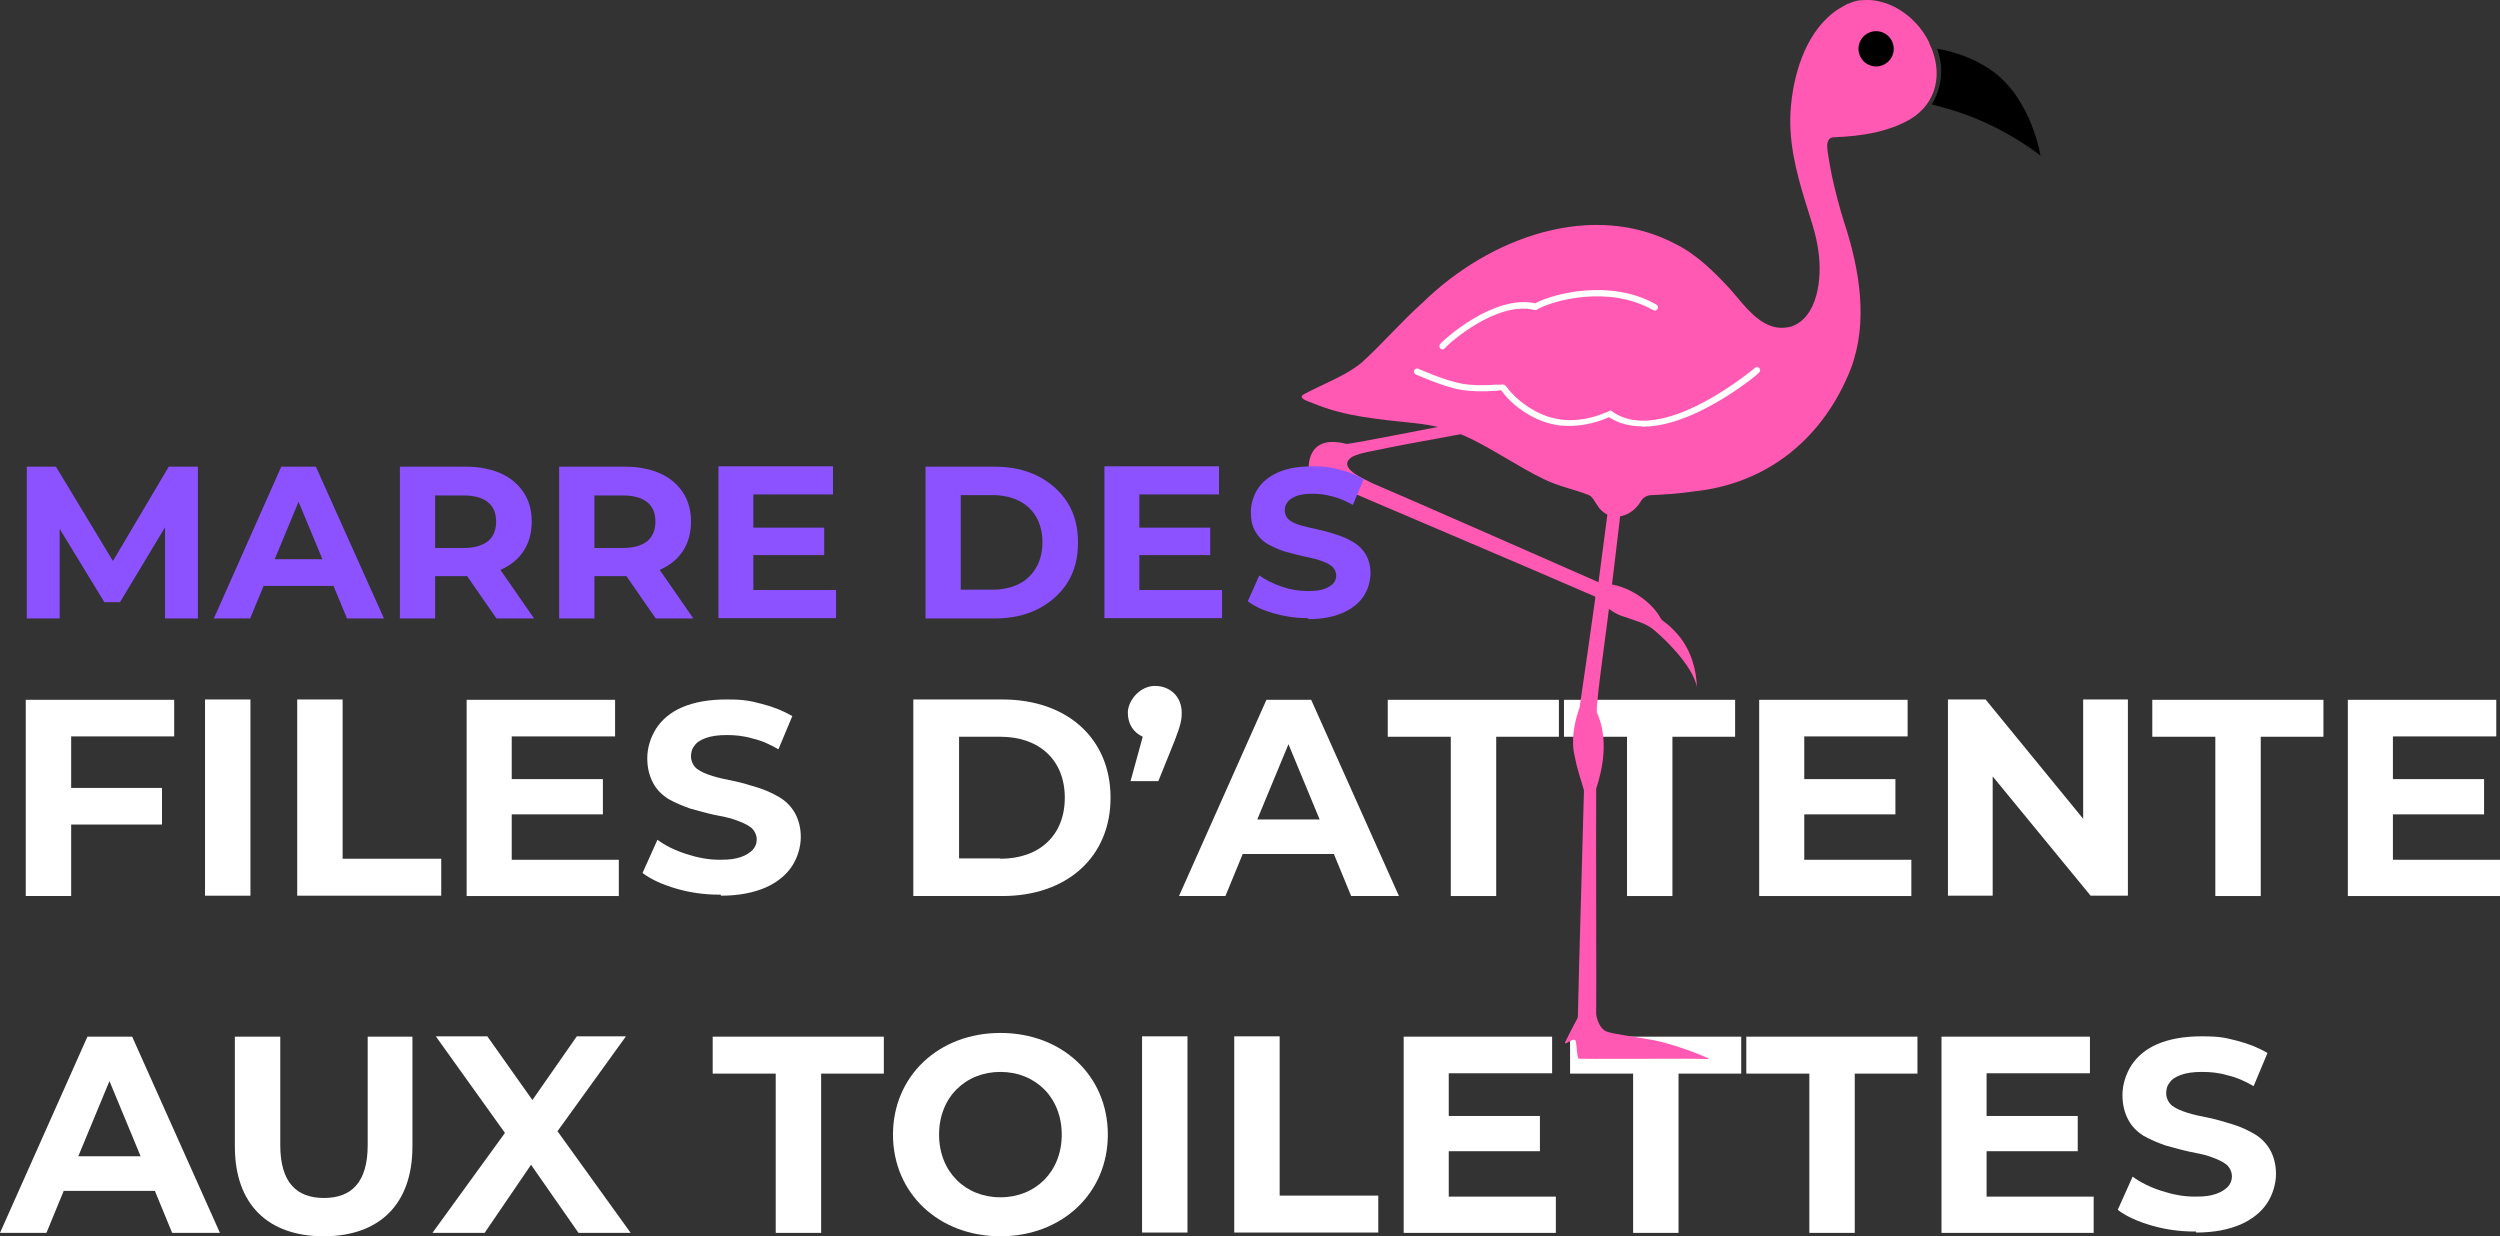 <svg xmlns="http://www.w3.org/2000/svg" id="a" width="737.7" height="364.8" viewBox="0 0 737.7 364.8"><rect x="0" y="0" width="737.7" height="364.8" fill="#333333" stroke="none"/><g><path d="M21,217.2v15.3h26.8v10.8h-26.8v21.1H7.6v-57.9h43.8v10.8h-30.4v-.1Z" fill="#fff"></path><path d="M60.5,206.4h13.4v57.9h-13.4v-57.9Z" fill="#fff"></path><path d="M87.7,206.4h13.4v47h29.1v10.9h-42.5v-57.9Z" fill="#fff"></path><path d="M182.6,253.6v10.8h-44.9v-57.9h43.8v10.8h-30.5v12.6h26.9v10.4h-26.9v13.4h31.6v-.1Z" fill="#fff"></path><path d="M269.5,206.4h26.3c19,0,31.9,11.4,31.9,29s-13,29-31.9,29h-26.3v-57.9h0v-.1ZM295.2,253.4c11.5,0,19-6.9,19-18s-7.5-18-19-18h-12.2v35.9h12.2v.1Z" fill="#fff"></path><path d="M348.7,210.3c0,2.1-.3,3.7-2.1,8.3l-4.8,11.9h-8.2l3.6-13.1c-2.6-1.2-4.4-3.6-4.4-7.1s3.5-7.9,8-7.9,7.9,3.2,7.9,7.9h0Z" fill="#fff"></path><path d="M393.6,252h-26.9l-5.1,12.4h-13.7l25.8-57.9h13.2l25.9,57.9h-14.1l-5.1-12.4h0ZM389.4,241.8l-9.2-22.2-9.2,22.2h18.4Z" fill="#fff"></path><path d="M428,217.4h-18.5v-10.9h50.5v10.9h-18.5v47h-13.4v-47h-.1Z" fill="#fff"></path><path d="M480,217.4h-18.5v-10.9h50.5v10.9h-18.5v47h-13.4v-47h-.1Z" fill="#fff"></path><path d="M564,253.6v10.8h-44.9v-57.9h43.8v10.8h-30.5v12.6h26.9v10.4h-26.9v13.4h31.6v-.1Z" fill="#fff"></path><path d="M627.9,206.4v57.9h-11l-28.9-35.2v35.2h-13.2v-57.9h11.1l28.8,35.2v-35.2h13.2Z" fill="#fff"></path><path d="M653.6,217.4h-18.5v-10.9h50.5v10.9h-18.5v47h-13.4v-47h-.1Z" fill="#fff"></path><path d="M737.7,253.6v10.8h-44.9v-57.9h43.8v10.8h-30.5v12.6h26.9v10.4h-26.9v13.4h31.6v-.1Z" fill="#fff"></path><path d="M45.7,351.4h-26.9l-5.1,12.4H0l25.8-57.9h13.2l25.9,57.9h-14.1l-5.1-12.4ZM41.5,341.2l-9.2-22.2-9.2,22.2h18.4Z" fill="#fff"></path><path d="M69.3,338.3v-32.4h13.4v32c0,11,4.8,15.6,12.9,15.6s12.9-4.6,12.9-15.6v-32h13.2v32.4c0,17.1-9.8,26.5-26.2,26.5s-26.2-9.4-26.2-26.5Z" fill="#fff"></path><path d="M170.7,363.8l-14-20.1-13.7,20.1h-15.4l21.4-29.5-20.4-28.5h15.2l13.3,18.8,13.1-18.8h14.5l-20.2,28,21.6,30h-15.5.1Z" fill="#fff"></path><path d="M228.8,316.8h-18.5v-10.9h50.5v10.9h-18.5v47h-13.4v-47h-.1Z" fill="#fff"></path><path d="M263.5,334.8c0-17.2,13.4-30,31.7-30s31.7,12.7,31.7,30-13.5,30-31.7,30-31.7-12.7-31.7-30ZM313.3,334.8c0-11-7.8-18.5-18.1-18.5s-18.1,7.5-18.1,18.5,7.8,18.5,18.1,18.5,18.1-7.5,18.1-18.5Z" fill="#fff"></path><path d="M337,305.8h13.4v57.9h-13.4v-57.9Z" fill="#fff"></path><path d="M364.2,305.8h13.4v47h29.1v10.9h-42.5v-57.9Z" fill="#fff"></path><path d="M459.1,353v10.8h-44.9v-57.9h43.8v10.8h-30.5v12.6h26.9v10.4h-26.9v13.4h31.6v-.1Z" fill="#fff"></path><path d="M481.8,316.8h-18.5v-10.9h50.5v10.9h-18.5v47h-13.4v-47h-.1Z" fill="#fff"></path><path d="M533.8,316.8h-18.5v-10.9h50.5v10.9h-18.5v47h-13.4v-47h-.1Z" fill="#fff"></path><path d="M617.8,353v10.8h-44.9v-57.9h43.8v10.8h-30.5v12.6h26.9v10.4h-26.9v13.4h31.6v-.1Z" fill="#fff"></path></g><g><path d="M569.3,12.6c-2.1-4.3-5.4-7.8-9.4-10.1-2.9-1.6-5.9-2.5-8.8-2.5s-3.8.3-5.7,1.1h-.2c-.9.5-1.7,1-2.6,1.5-9.2,5.9-13.1,18-14.1,28.4-1,10,1.4,19.4,4.3,28.8,1.5,4.9,3.2,9.5,3.8,14.6,1.1,7.6-.2,19.2-7.9,21.9-8.2,2.4-13.5-5.7-18-10.8-4.6-5-10-10.4-16.1-13.4-24.5-13.1-55-2.2-74.8,17.2-6.5,5.8-12,12.3-18,17.7-4.7,3.9-11.4,6.3-16.6,9.1-3.1,1.4,1.3,2.4,2.5,3,4.6,1.9,9.5,3.1,14.4,3.9,4.9.8,9.9,1.3,14.8,1.8,6.1.6,11.7,2,17.2,4.7,7.7,3.8,14.4,8.5,21.5,11.9,4.2,2.1,9,3,13.3,4.7,1.1.6,1.6,1.8,2.3,2.8,3.2,5.4,9.7,4.2,12.8-.7.7-1.3,1.9-2.1,3.4-2.1,4.3-.2,8.5-.5,12.5-1.1,21.9-2.3,38.2-15.9,46.2-36.1,5.3-13.9,2.6-29.5-1.9-43.2-1.4-4.4-2.6-9.1-3.6-13.6-.5-2.4-.9-4.8-1.3-7.3-.2-1.7-.5-4.2,1.9-4.3,8.1-.3,16.2-1.6,22.6-5.4,7.6-4.6,9.8-13.5,5.5-22.3h0v-.2h0Z" fill="#ff59b3"></path><path d="M571.6,14.4c4.9.8,11,2.7,16.5,6.7,11.4,8.3,14,24.8,14,24.8-8.7-6.6-18.6-11.5-29.1-14.3l-3-.8c3-4.8,3.7-10.9,1.6-16.4h0Z"></path><circle cx="553.6" cy="14.4" r="5.2"></circle><path d="M484.5,125.8c-3.7,0-7-.9-9.7-2.7-2,.9-7.3,3-13.7,2.5-1.1,0-2.3-.3-3.2-.5-5.3-1.1-11.7-5.3-14.8-9.8h0c0-.1-.4-.1-.4-.1-.3,0-.5,0-.8.1h-.1c-4.3.3-7.9.2-10.8-.3-5.3-.9-13.1-4.5-13.2-4.5-.5-.2-.7-.8-.5-1.2.2-.5.8-.7,1.2-.5,0,0,7.8,3.5,12.8,4.4,2.7.5,6.2.6,10.3.3h1.3c.7-.1,1.1-.1,1.6.6,0,0,0,.1.2.2,2.5,3.6,8.3,7.9,13.8,9.1.9.2,1.9.4,3,.5,6.1.5,11-1.6,12.9-2.4l.9-.4.4.3c14.6,10.5,41.8-12.6,42.1-12.8.4-.4.9-.4,1.3,0,.4.4.4.9,0,1.3-.9,1-8.3,6.9-17,11.2-6.5,3.2-12.3,4.8-17.3,4.8h-.3v-.1Z" fill="#fff"></path><path d="M425.7,103.1c-.2,0-.4,0-.6-.2-.4-.3-.5-.9-.2-1.3,1-1.3,15.9-14.8,28.1-12.1,5.2-2.8,22.2-7.4,35.8.4.4.3.6.8.3,1.3-.3.4-.8.6-1.3.3-13.2-7.5-29.7-2.8-34.2-.2l-.3.2h-.4c-11.2-2.9-25.6,10-26.5,11.2-.2.2-.5.4-.7.4h0Z" fill="#fff"></path><path d="M446.1,121c-.8.1-5.6,2-12.3,3.2-14.1,2.6-33.9,6.6-36.4,6.8-2.8-.7-7.2-1.4-9.7,1.8-2,2.7-2.1,7.3.1,9.9,1.7,1.8,4.3,1.1,5.4.7.5-.1.5-.3.8-.2,1.4.7,61.1,26,76.6,32.8,2.3,2.4,5.6,5.2,8.7,6,3,1.1,6.1,1.8,8.4,3.6,3,2.4,11.8,10.7,13,17.1v.2h0c0-4.5-1.5-10.9-5.5-15.5-.9-1.1-2.2-2.4-3.2-3.2-.8-.7-1.4-.9-1.9-1.6-2.6-5.1-9.9-10-16.1-10.3-1,0-2-.3-3-.8-17.5-7.7-35-15.4-52.4-23-4.5-1.9-8.9-3.9-13.4-5.8-2.5-1.3-11.1-4.7-6.2-7.9,1.8-.9,3.9-1.3,5.9-1.7,14.1-3,29.2-5.3,43.3-8.3" fill="#ff59b3"></path><path d="M471.2,175.5c0-.1,3.1-23.5,3.2-24.4l3.7,1c-.1.9-2.9,24.6-3,24.7l-3.9-1.2h0v-.1Z" fill="#ff59b3"></path><path d="M475.3,175c-.9,9-4.4,31.8-4.1,35.2,3.5,7.7,1.8,16.5-.2,22.5-.1,14.8.1,61.2,0,66.5.2,1.8,1.2,4.5,3.1,5.2,2.6.9,8.6,1.5,14.2,2.6,4.5.9,12.6,3.7,16,5.4,0,.2-2.9,0-7,0-10.6,0-28.8.1-31.5,0-.1,0-.2-.7-.3-1-.2-1-.3-3.2-.5-4.1-.3-1.2-1.9.1-2.6.4-.5.2-.8.3-.5-.3.6-1.3,2.6-5.1,3.3-6.4.2-.4.4-.7.4-1.1,0-2.2.6-23.5,1.1-41.4.2-7.2.6-20.9.7-25.3-.7-2.6-1.9-5.7-2.7-9.9-1.2-4.6-.2-10.1,1.4-14.5.5-3.2,3.9-26.8,5.1-35.6" fill="#ff59b3"></path></g><g><path d="M7.9,182.5v-44.8h8.6l19.1,31.6h-4.5l18.7-31.6h8.6v44.8h-9.7v-29.9h1.8l-15.1,25.1h-4.6l-15.3-25.1h2.1v29.9H7.9Z" fill="#8c52ff"></path><path d="M63.1,182.5l19.9-44.8h10.2l20.1,44.8h-10.9l-16.4-39.5h4.2l-16.4,39.5s-10.7,0-10.7,0ZM73.1,172.9l2.6-7.9h23.2l2.7,7.9s-28.5,0-28.5,0Z" fill="#8c52ff"></path><path d="M118,182.5v-44.8h19.4c4,0,7.5.7,10.4,2s5.1,3.2,6.7,5.6c1.6,2.4,2.4,5.3,2.4,8.6s-.8,6.3-2.4,8.7c-1.6,2.4-3.8,4.2-6.7,5.5s-6.4,1.9-10.4,1.9h-13.7l4.7-4.5v17h-10.4ZM128.4,166.6l-4.7-4.9h13.1c3.2,0,5.5-.7,7.2-2,1.6-1.4,2.4-3.3,2.4-5.8s-.8-4.4-2.4-5.7c-1.6-1.3-4-2-7.2-2h-13.1l4.7-4.9v25.4h0v-.1ZM146.5,182.5l-11.3-16.3h11.1l11.3,16.3h-11.1Z" fill="#8c52ff"></path><path d="M165,182.5v-44.8h19.4c4,0,7.5.7,10.4,2s5.1,3.2,6.7,5.6c1.6,2.4,2.4,5.3,2.4,8.6s-.8,6.3-2.4,8.7c-1.6,2.4-3.8,4.2-6.7,5.5s-6.4,1.9-10.4,1.9h-13.7l4.7-4.5v17h-10.4ZM175.4,166.6l-4.7-4.9h13.1c3.2,0,5.5-.7,7.2-2,1.6-1.4,2.4-3.3,2.4-5.8s-.8-4.4-2.4-5.7c-1.6-1.3-4-2-7.2-2h-13.1l4.7-4.9v25.4h0v-.1ZM193.5,182.5l-11.3-16.3h11.1l11.3,16.3h-11.1Z" fill="#8c52ff"></path><path d="M222.3,174.1h24.4v8.3h-34.7v-44.8h33.8v8.3h-23.5v28.2h0ZM221.6,155.7h21.6v8.1h-21.6v-8.1Z" fill="#8c52ff"></path><path d="M273.1,182.5v-44.8h20.3c4.9,0,9.1.9,12.9,2.8,3.7,1.9,6.6,4.5,8.7,7.8s3.1,7.3,3.1,11.8-1,8.5-3.1,11.8-5,5.9-8.7,7.8c-3.7,1.9-8,2.8-12.9,2.8h-20.3ZM283.5,174h9.4c3,0,5.6-.6,7.8-1.7s3.9-2.8,5.1-4.9,1.8-4.6,1.8-7.4-.6-5.3-1.8-7.4c-1.2-2.1-2.9-3.7-5.1-4.8s-4.8-1.7-7.8-1.7h-9.4v27.9h0Z" fill="#8c52ff"></path><path d="M336.2,174.1h24.4v8.3h-34.7v-44.8h33.8v8.3h-23.5v28.2h0ZM335.5,155.7h21.6v8.1h-21.6v-8.1Z" fill="#8c52ff"></path></g><path d="M385.9,182.4c-3.5,0-6.8-.5-10-1.4s-5.8-2.1-7.7-3.6l3.4-7.6c1.8,1.3,4,2.4,6.6,3.3s5.1,1.3,7.7,1.3,3.6-.2,4.8-.6c1.2-.4,2.1-1,2.7-1.6.6-.7.9-1.5.9-2.4s-.5-2.1-1.4-2.8-2.1-1.2-3.6-1.7-3.1-.8-4.9-1.2-3.6-.9-5.4-1.4c-1.8-.6-3.4-1.3-5-2.2-1.5-.9-2.7-2.1-3.6-3.7s-1.3-3.4-1.3-5.7.7-4.7,2-6.8c1.3-2,3.3-3.7,6-4.9s6.1-1.8,10.2-1.8,5.4.3,8.1,1,5,1.6,7,2.8l-3.2,7.6c-1.9-1.1-3.9-2-6-2.5-2.1-.6-4-.8-5.9-.8s-3.6.2-4.8.7-2.1,1-2.6,1.8c-.6.7-.8,1.6-.8,2.5s.5,2.1,1.4,2.8,2.1,1.2,3.6,1.6,3.1.8,5,1.2,3.6.9,5.4,1.5,3.4,1.3,4.9,2.2,2.7,2.1,3.6,3.6,1.4,3.4,1.4,5.6-.7,4.7-2,6.7-3.4,3.7-6.1,4.9-6.1,1.9-10.2,1.9l-.2-.3h0Z" fill="#8c52ff"></path><path d="M212.3,264c-4.5,0-8.7-.6-12.8-1.8s-7.4-2.7-9.9-4.6l4.4-9.8c2.3,1.7,5.1,3.1,8.5,4.2s6.5,1.7,9.9,1.7,4.6-.3,6.2-.8c1.5-.5,2.7-1.3,3.5-2.1.8-.9,1.2-1.9,1.2-3.1s-.6-2.7-1.8-3.6-2.7-1.5-4.6-2.2-4-1-6.3-1.5-4.6-1.2-6.9-1.8c-2.3-.8-4.4-1.7-6.4-2.8-1.9-1.2-3.5-2.7-4.6-4.8s-1.7-4.4-1.7-7.3.9-6,2.6-8.7c1.7-2.6,4.2-4.8,7.7-6.3s7.8-2.3,13.1-2.3,6.9.4,10.4,1.3,6.4,2.1,9,3.6l-4.1,9.8c-2.4-1.4-5-2.6-7.7-3.2-2.7-.8-5.1-1-7.6-1s-4.6.3-6.2.9-2.7,1.3-3.3,2.3c-.8.9-1,2.1-1,3.2s.6,2.7,1.8,3.6,2.7,1.5,4.6,2.1,4,1,6.4,1.5,4.6,1.2,6.9,1.9,4.4,1.7,6.3,2.8,3.5,2.7,4.6,4.6,1.8,4.4,1.8,7.2-.9,6-2.6,8.6-4.4,4.8-7.8,6.3c-3.5,1.5-7.8,2.4-13.1,2.4l-.3-.4-.2.1Z" fill="#fff"></path><path d="M647.6,363.4c-4.5,0-8.7-.6-12.8-1.8s-7.4-2.7-9.9-4.6l4.4-9.8c2.3,1.7,5.1,3.1,8.5,4.2s6.5,1.7,9.9,1.7,4.6-.3,6.2-.8c1.5-.5,2.7-1.3,3.5-2.1.8-.9,1.2-1.9,1.2-3.1s-.6-2.7-1.8-3.6-2.7-1.5-4.6-2.2-4-1-6.3-1.5-4.6-1.2-6.9-1.8c-2.3-.8-4.4-1.7-6.4-2.8-1.9-1.2-3.5-2.7-4.6-4.8s-1.7-4.4-1.7-7.3.9-6,2.6-8.7c1.7-2.6,4.2-4.8,7.7-6.3s7.8-2.3,13.1-2.3,6.9.4,10.4,1.3,6.4,2.1,9,3.6l-4.1,9.8c-2.4-1.4-5-2.6-7.7-3.2-2.7-.8-5.1-1-7.6-1s-4.6.3-6.2.9-2.7,1.3-3.3,2.3c-.8.9-1,2.1-1,3.2s.6,2.7,1.8,3.6,2.7,1.5,4.6,2.1,4,1,6.4,1.5,4.6,1.2,6.9,1.9,4.4,1.7,6.3,2.8,3.5,2.7,4.6,4.6,1.8,4.4,1.8,7.2-.9,6-2.6,8.6-4.4,4.8-7.8,6.3c-3.5,1.5-7.8,2.4-13.1,2.4l-.3-.4-.2.1Z" fill="#fff"></path></svg>